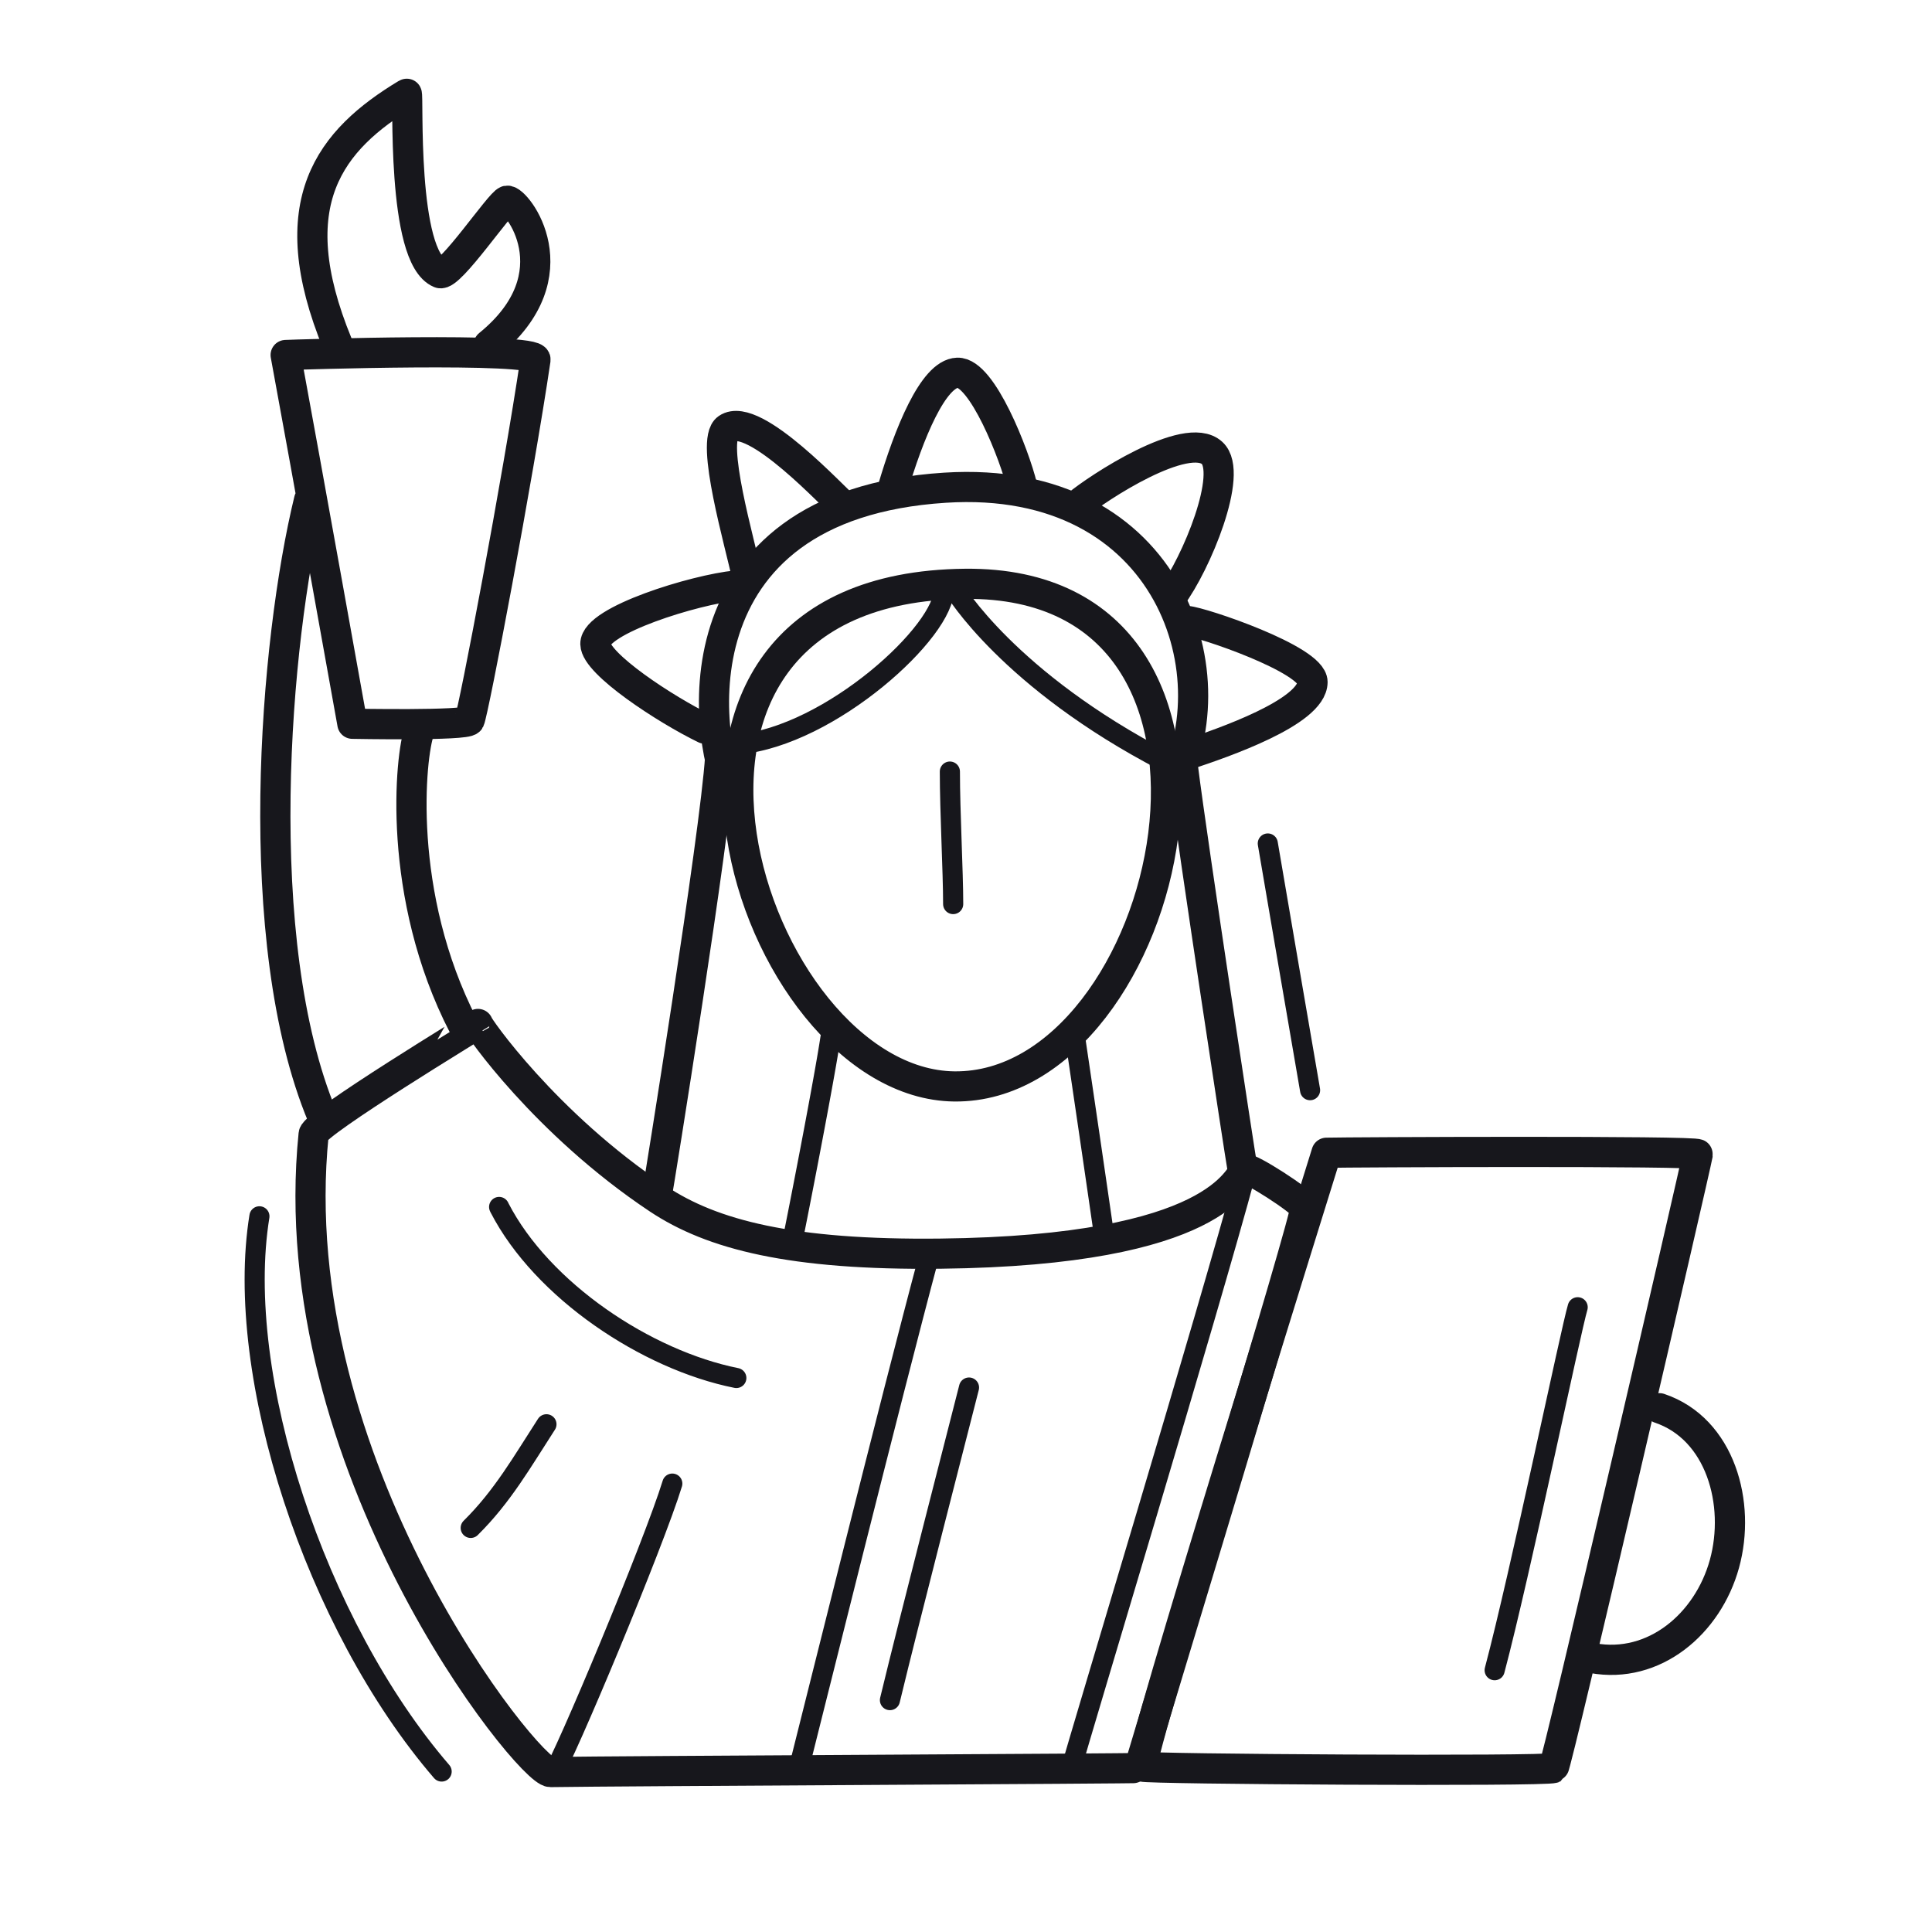 <svg xmlns="http://www.w3.org/2000/svg" width="192" height="192" style="width:100%;height:100%;transform:translate3d(0,0,0);content-visibility:visible" viewBox="0 0 192 192"><defs><clipPath id="a"><path d="M0 0h192v192H0z"/></clipPath><clipPath id="c"><path d="M0 0h192v192H0z"/></clipPath><clipPath id="b"><path d="M0 0h192v192H0z"/></clipPath></defs><g fill="none" clip-path="url(#a)"><g stroke="#17171C" stroke-linecap="round" stroke-linejoin="round" clip-path="url(#b)" style="display:block"><g style="display:block"><path stroke-width="2.997" d="M95.93 58.019c32.223-.31 20.591 50.177-1.082 49.949-20.385-.214-36.323-49.59 1.082-49.949" class="primary"/><path stroke-width="1.998" d="M78.942 122.393c.754-3.745 2.985-15.239 3.586-19.242m27.313 20.433a5122 5122 0 0 0-3.024-20.65" class="primary"/><path stroke-width="2.997" d="M116.004 78.877c6.746-11.232.48-31.849-22.095-30.409-27.292 1.74-24.078 25.509-20.872 31.25" class="primary"/><path stroke-width="2.997" d="M101.585 48.34c-.773-3.168-3.984-11.386-6.439-11.297-2.401.087-4.828 6.042-6.467 11.64m27.74 10.634c2.441-3.243 6.217-12.312 4.037-14.303-2.548-2.326-11.433 3.524-13.383 5.159m11.103 24.77c3.239-1.079 12.252-4.16 12.262-7.161.007-2.251-11.038-5.977-12.468-6.073M83.801 50.207c-.681-.438-8.856-9.462-11.522-7.629-1.743 1.199 1.285 11.473 1.98 14.824m-1.102.783c-4.12.415-14.035 3.462-13.99 5.815.036 1.966 6.939 6.5 10.881 8.415" class="primary"/><path stroke-width="1.998" d="M73.366 73.977c9.159-.813 20.65-11.363 20.431-15.46m21.958 17.139c-15.539-8.067-20.918-17.085-20.868-17.028" class="primary"/><path stroke-width="2.002" d="M94.725 89.845c0-3.234-.328-9.158-.328-13.166" class="primary"/><path stroke-width="2.997" d="M65.307 118.628c.148-.737 5.779-35.699 6.26-43.402m51.886 40.772c-.148-.736-4.883-31.732-5.898-39.786" class="primary"/><path stroke-width="2.997" d="M65.411 119.149c-11.256-7.491-18.026-17.31-17.909-17.39 0 .007-16.222 9.86-16.334 10.96-3.338 32.784 21.4 63.42 23.538 63.386 6.657-.108 58.479-.336 58.5-.406 1.724-5.847 16.769-55.049 16.495-55.649-.346-.757-5.6-4.081-5.902-3.846-.791.615-2.599 8.073-30.354 8.383-14.797.165-22.689-1.881-28.034-5.438" class="primary"/><path stroke-width="3" d="M113.528 175.562c-.594-.593 17.898-59.665 18.3-61.003 2.024-.055 36.959-.215 36.894.149-.275 1.564-14.028 60.842-14.329 60.993-.717.358-40.611.115-40.865-.139" class="primary"/><path stroke-width="3.003" d="M158.278 164.784c6.098 1.108 11.442-3.392 13.094-9.368 1.651-5.975-.388-13.426-6.455-15.465" class="primary"/><path stroke-width="1.998" d="M148.536 165.984c2.543-9.586 7.585-33.86 8.252-36.072m-77.389 45.764c.634-2.469 9.276-37.246 12.906-50.762m14.169 50.782c.634-2.469 13.703-45.608 17.334-59.124m-56.995 30.866c-1.814 5.931-10.726 27.261-11.996 29.094m33.623-7.576c1.99-8.246 6.83-26.997 7.86-31.064m-41.994 3.65c-2.399 3.706-4.359 7.17-7.528 10.3m26.398-14.898c-8.942-1.789-19.299-8.701-23.536-16.914l-.039-.085" class="primary"/><path stroke-width="3.003" d="M30.717 49.687c-3.403 13.973-5.945 43.876 1.316 61.256m2.988-39.018S30.389 46.09 28.39 35.283c.709-.037 25.015-.825 24.826.456-1.74 11.771-6.171 35.078-6.556 35.847-.28.562-11.639.339-11.639.339" class="primary"/><path stroke-width="3" d="M48.566 34.262c8.624-7.004 2.728-14.498 1.818-14.315-.664.132-5.675 7.6-6.667 7.195-3.877-1.588-3.077-17.96-3.3-17.826-7.579 4.567-12.671 10.794-6.863 24.891" class="primary"/><path stroke-width="3.003" d="M46.047 101.93c-6.697-13-5.287-26.861-4.362-29.338" class="primary"/></g><path stroke-width="1.998" d="M2.069 12.073C.907 5.382-1.019-5.929-2.134-12.444" class="primary" style="display:block" transform="translate(128.126 96.268)"/><path stroke-width="1.998" d="M9.288 27.71C-3.266 13.141-11.384-11.683-8.821-27.468" class="primary" style="display:block" transform="translate(34.602 148.343)"/></g><g clip-path="url(#c)" style="display:none"><g style="display:none"><path class="primary"/><path class="primary"/><path class="primary"/><path class="primary"/><path class="primary"/><path class="primary"/><path class="primary"/><path class="primary"/><path class="primary"/><path class="primary"/><path class="primary"/><path class="primary"/><path class="primary"/><path class="primary"/><path class="primary"/><path class="primary"/><path class="primary"/><path class="primary"/></g><g style="display:none"><path class="primary"/><path class="primary"/><path class="primary"/><path class="primary"/><path class="primary"/><path class="primary"/><path class="primary"/><path class="primary"/><path class="primary"/><path class="primary"/></g><path class="primary" style="display:none"/><path class="primary" style="display:none"/></g></g></svg>